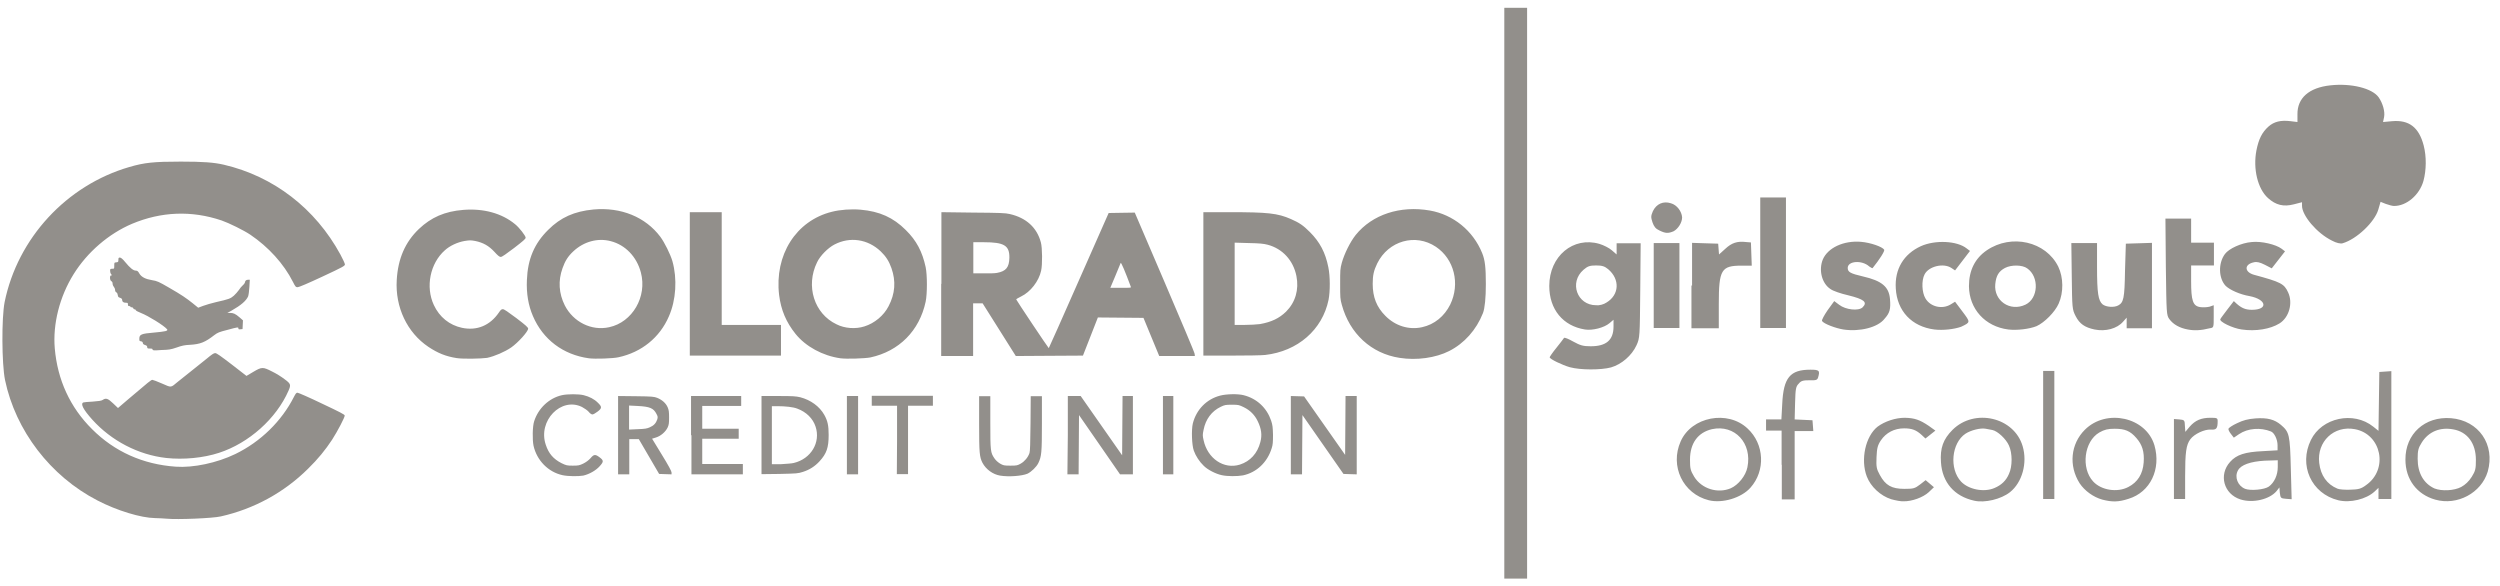 <svg width="162" height="38" viewBox="0 0 162 38" fill="none" xmlns="http://www.w3.org/2000/svg">
<g clip-path="url(#clip0_495_551)">
<path d="M97.479 0.507H98.956V37.493H97.479V0.507Z" fill="#928F8B"/>
<path d="M110.734 32.417C109.055 32 108.195 30.201 108.907 28.603C109.606 27.005 111.956 26.548 113.245 27.77C114.333 28.777 114.413 30.496 113.433 31.598C112.842 32.269 111.607 32.632 110.734 32.417ZM112.157 31.638C112.641 31.423 113.124 30.832 113.232 30.281C113.554 28.724 112.412 27.488 110.935 27.81C110.022 28.025 109.512 28.724 109.512 29.785C109.512 30.349 109.538 30.483 109.78 30.886C110.264 31.678 111.311 32 112.157 31.638ZM122.552 32.35C121.867 32.135 121.222 31.544 120.967 30.872C120.551 29.771 120.887 28.267 121.666 27.649C122.136 27.3 122.834 27.072 123.425 27.072C124.07 27.085 124.405 27.206 124.983 27.595L125.413 27.904L125.09 28.16L124.768 28.415L124.54 28.2C124.177 27.864 123.895 27.757 123.385 27.757C122.753 27.757 122.216 28.039 121.881 28.535C121.666 28.858 121.625 29.046 121.599 29.623C121.572 30.255 121.599 30.389 121.813 30.778C122.176 31.45 122.579 31.678 123.398 31.678C124.002 31.678 124.083 31.651 124.419 31.396L124.781 31.114L125.05 31.342L125.319 31.571L124.983 31.893C124.62 32.229 123.895 32.497 123.344 32.484C123.197 32.497 122.834 32.43 122.552 32.35ZM127.924 32.444C126.648 32.162 125.856 31.262 125.775 29.959C125.708 29.032 125.923 28.455 126.527 27.851C127.951 26.44 130.516 27.031 131.067 28.912C131.389 29.999 131.04 31.262 130.247 31.893C129.67 32.35 128.609 32.605 127.924 32.444ZM129.24 31.624C129.683 31.436 129.992 31.154 130.18 30.711C130.409 30.228 130.409 29.368 130.18 28.871C129.992 28.442 129.442 27.931 129.106 27.864C128.972 27.837 128.784 27.797 128.676 27.783C128.34 27.716 127.709 27.877 127.36 28.106C126.46 28.71 126.299 30.375 127.078 31.208C127.561 31.718 128.555 31.92 129.24 31.624ZM136.237 32.377C135.646 32.215 135.082 31.799 134.76 31.316C134.035 30.174 134.182 28.764 135.096 27.851C136.492 26.454 139.071 27.031 139.608 28.858C140.051 30.402 139.34 31.893 137.929 32.323C137.271 32.538 136.868 32.538 136.237 32.377ZM137.916 31.557C138.52 31.248 138.856 30.711 138.91 29.973C138.963 29.274 138.816 28.817 138.44 28.388C138.037 27.918 137.688 27.783 137.03 27.783C136.586 27.783 136.371 27.837 136.036 28.025C135.042 28.603 134.84 30.335 135.633 31.195C136.157 31.772 137.204 31.933 137.916 31.557ZM145.182 32.363C144.094 32.014 143.758 30.765 144.51 29.932C144.926 29.462 145.477 29.288 146.645 29.234L147.586 29.18V28.858C147.586 28.468 147.371 28.039 147.156 27.958C146.484 27.689 145.665 27.743 145.088 28.133L144.752 28.361L144.564 28.119C144.456 27.985 144.389 27.837 144.403 27.783C144.416 27.73 144.671 27.555 144.967 27.421C145.356 27.233 145.652 27.152 146.162 27.112C146.927 27.058 147.384 27.179 147.8 27.528C148.351 27.998 148.391 28.16 148.445 30.349L148.499 32.35L148.136 32.323C147.787 32.296 147.774 32.269 147.733 31.933L147.706 31.584L147.518 31.826C147.062 32.363 145.987 32.618 145.182 32.363ZM147.021 31.53C147.371 31.275 147.599 30.792 147.599 30.268V29.825L146.753 29.852C145.84 29.905 145.208 30.12 145.02 30.483C144.779 30.913 145.007 31.49 145.49 31.678C145.84 31.812 146.739 31.732 147.021 31.53ZM151.521 32.417C149.775 31.987 148.942 30.147 149.748 28.509C150.446 27.072 152.501 26.615 153.79 27.649L154.126 27.918L154.153 26.011L154.18 24.104L154.569 24.077L154.959 24.05V28.2V32.336H154.542H154.126V31.974V31.611L153.871 31.853C153.334 32.35 152.286 32.605 151.521 32.417ZM153.32 31.436C154.784 30.416 154.327 28.133 152.595 27.81C151.238 27.555 150.124 28.616 150.285 29.999C150.379 30.805 150.782 31.383 151.467 31.665C151.574 31.718 151.964 31.745 152.299 31.732C152.823 31.718 152.998 31.678 153.32 31.436ZM157.806 32.377C156.61 32.041 155.872 31.06 155.872 29.785C155.858 28.119 157.134 26.964 158.826 27.099C160.626 27.246 161.7 28.817 161.204 30.563C160.787 31.947 159.229 32.779 157.806 32.377ZM159.484 31.557C159.753 31.41 159.981 31.195 160.169 30.899C160.411 30.51 160.438 30.375 160.438 29.798C160.438 28.724 159.887 27.985 158.974 27.824C158.115 27.663 157.376 27.971 156.933 28.67C156.704 29.032 156.664 29.194 156.664 29.731C156.664 30.657 157.054 31.329 157.752 31.651C158.222 31.839 159.028 31.799 159.484 31.557ZM115.448 30.12V27.904H114.937H114.44V27.542V27.179H114.937H115.434L115.488 26.185C115.568 24.466 115.998 23.956 117.314 23.956C117.892 23.956 117.946 24.01 117.811 24.466C117.758 24.627 117.677 24.654 117.261 24.641C116.858 24.641 116.71 24.668 116.562 24.856C116.374 25.044 116.347 25.165 116.321 26.118L116.294 27.179L116.871 27.206L117.449 27.233L117.476 27.582L117.502 27.931H116.898H116.294V30.147V32.363H115.877H115.461V30.12H115.448ZM132.396 28.186V24.037H132.759H133.121V28.186V32.336H132.759H132.396V28.186ZM140.871 29.731V27.152L141.22 27.179C141.555 27.206 141.569 27.233 141.582 27.595L141.609 27.985L141.891 27.649C142.254 27.233 142.643 27.072 143.234 27.072C143.651 27.072 143.704 27.085 143.704 27.287C143.704 27.77 143.624 27.864 143.261 27.837C142.858 27.81 142.187 28.119 141.931 28.468C141.663 28.831 141.596 29.314 141.596 30.872V32.336H141.233H140.871V29.731ZM101.722 23.795C101.252 23.66 100.419 23.271 100.419 23.15C100.419 23.123 100.607 22.841 100.849 22.546C101.091 22.237 101.319 21.955 101.346 21.901C101.373 21.847 101.655 21.968 101.937 22.129C102.407 22.385 102.582 22.438 103.079 22.438C104.086 22.438 104.556 22.035 104.556 21.163V20.719L104.287 20.948C103.952 21.23 103.199 21.431 102.703 21.351C101.279 21.122 100.393 20.048 100.393 18.53C100.393 16.596 101.95 15.307 103.643 15.804C103.911 15.884 104.287 16.073 104.448 16.22L104.757 16.489V16.126V15.764H105.536H106.315L106.288 18.826C106.261 21.82 106.261 21.901 106.047 22.371C105.738 23.043 105.08 23.607 104.395 23.808C103.75 23.983 102.407 23.983 101.722 23.795ZM104.099 19.605C104.932 19.108 104.986 18.1 104.207 17.442C103.978 17.254 103.817 17.201 103.428 17.201C103.011 17.201 102.877 17.254 102.609 17.483C101.668 18.302 102.192 19.779 103.428 19.779C103.629 19.806 103.925 19.725 104.099 19.605ZM119.45 21.351C118.953 21.27 118.187 20.988 118.066 20.8C118.04 20.733 118.201 20.437 118.429 20.102L118.859 19.511L119.181 19.752C119.597 20.075 120.444 20.169 120.699 19.913C121.034 19.578 120.793 19.39 119.759 19.134C119.289 19.027 118.778 18.852 118.617 18.732C118.053 18.369 117.838 17.496 118.12 16.811C118.442 16.059 119.463 15.576 120.591 15.67C121.222 15.723 121.975 15.992 122.095 16.18C122.149 16.261 121.787 16.825 121.343 17.375C121.33 17.389 121.236 17.348 121.128 17.268C120.658 16.838 119.732 16.905 119.732 17.362C119.732 17.63 119.906 17.724 120.712 17.912C121.948 18.194 122.404 18.584 122.471 19.376C122.525 20.034 122.458 20.276 122.122 20.652C121.693 21.216 120.511 21.512 119.45 21.351ZM125.345 21.351C123.882 21.163 122.928 20.155 122.847 18.691C122.767 17.442 123.358 16.462 124.473 15.952C125.399 15.535 126.823 15.602 127.441 16.099L127.655 16.261L127.172 16.892L126.688 17.523L126.447 17.362C125.936 17.026 124.983 17.254 124.714 17.778C124.499 18.181 124.54 18.96 124.768 19.336C125.09 19.887 125.856 20.061 126.406 19.725L126.688 19.551L127.172 20.195C127.696 20.894 127.696 20.88 127.078 21.176C126.621 21.337 125.91 21.418 125.345 21.351ZM130.14 21.351C128.636 21.163 127.602 20.021 127.588 18.544C127.588 17.523 127.978 16.744 128.743 16.22C130.341 15.132 132.571 15.643 133.377 17.281C133.712 17.98 133.726 18.947 133.403 19.672C133.162 20.222 132.477 20.907 131.966 21.136C131.496 21.324 130.691 21.418 130.14 21.351ZM131.255 19.739C132.087 19.336 132.154 17.939 131.362 17.389C131.053 17.16 130.341 17.147 129.925 17.362C129.522 17.577 129.348 17.859 129.294 18.409C129.186 19.484 130.247 20.222 131.255 19.739ZM135.727 21.351C135.096 21.216 134.76 20.988 134.505 20.491C134.276 20.048 134.276 19.967 134.25 17.899L134.223 15.75H135.055H135.888V17.295C135.888 19.014 135.969 19.484 136.251 19.725C136.479 19.9 136.989 19.94 137.258 19.793C137.607 19.605 137.674 19.349 137.701 17.536L137.755 15.79L138.601 15.764L139.447 15.737V18.503V21.27H138.614H137.808V20.921V20.585L137.58 20.84C137.191 21.297 136.439 21.498 135.727 21.351ZM141.77 21.351C141.247 21.256 140.83 21.028 140.575 20.679C140.387 20.424 140.387 20.316 140.347 17.295L140.32 14.165H141.153H141.985V14.944V15.723H142.724H143.463V16.462V17.201H142.724H141.985V18.208C141.985 19.47 142.093 19.833 142.576 19.9C142.751 19.927 143.019 19.913 143.18 19.873L143.449 19.779V20.504C143.449 21.23 143.449 21.23 143.194 21.27C142.616 21.418 142.187 21.431 141.77 21.351ZM145.262 21.351C144.671 21.27 143.785 20.84 143.879 20.679C143.906 20.612 144.121 20.343 144.349 20.034L144.752 19.511L144.94 19.685C145.262 19.967 145.517 20.075 145.92 20.075C146.995 20.075 146.887 19.403 145.772 19.188C145.141 19.081 144.497 18.785 144.228 18.53C143.758 18.033 143.731 17.066 144.174 16.462C144.429 16.113 145.235 15.737 145.92 15.683C146.551 15.616 147.478 15.844 147.841 16.113L148.069 16.287L147.639 16.838L147.209 17.389L146.766 17.16C146.444 16.999 146.243 16.945 146.041 16.999C145.41 17.134 145.437 17.63 146.055 17.805C147.787 18.275 148.015 18.382 148.27 18.947C148.593 19.631 148.338 20.572 147.706 20.961C147.115 21.324 146.175 21.485 145.262 21.351ZM107.161 18.503V15.75H107.994H108.827V18.503V21.256H107.994H107.161V18.503ZM109.646 18.503V15.737L110.492 15.764L111.338 15.79L111.365 16.14L111.392 16.489L111.795 16.126C112.211 15.737 112.574 15.616 113.138 15.683L113.46 15.71L113.487 16.462L113.514 17.214H112.856C111.539 17.214 111.378 17.469 111.378 19.699V21.27H110.492H109.606V18.503H109.646ZM114.064 17.026V12.796H114.897H115.73V17.026V21.256H114.897H114.064V17.026ZM151.104 15.589C150.124 15.105 149.17 13.964 149.17 13.333V13.104L148.646 13.239C147.975 13.413 147.478 13.293 146.968 12.836C146.296 12.232 145.987 10.942 146.216 9.747C146.363 9.008 146.578 8.579 146.995 8.203C147.357 7.88 147.8 7.773 148.432 7.853L148.875 7.907V7.41C148.861 6.349 149.627 5.678 151.01 5.53C152.353 5.382 153.723 5.718 154.139 6.309C154.408 6.698 154.556 7.236 154.489 7.585L154.421 7.907L155.012 7.853C156.1 7.759 156.745 8.243 157.054 9.425C157.242 10.15 157.228 11.023 157.04 11.721C156.785 12.634 155.939 13.36 155.12 13.346C155.026 13.346 154.784 13.279 154.596 13.212L154.26 13.078L154.112 13.588C153.871 14.394 152.716 15.495 151.803 15.764C151.668 15.804 151.4 15.75 151.104 15.589ZM107.524 14.931C107.282 14.823 107.175 14.676 107.081 14.407C106.973 14.071 106.973 14.004 107.108 13.682C107.336 13.212 107.779 13.011 108.276 13.172C108.665 13.279 108.974 13.695 109.001 14.085C109.001 14.421 108.746 14.823 108.451 14.985C108.101 15.132 107.927 15.132 107.524 14.931Z" fill="#928F8B"/>
<path d="M10.815 33.612C10.614 33.599 10.264 33.572 10.036 33.572C9.136 33.558 7.578 33.088 6.316 32.43C3.267 30.859 1.011 27.904 0.326 24.627C0.111 23.566 0.098 20.612 0.299 19.578C1.145 15.428 4.315 12.003 8.384 10.821C9.351 10.539 9.955 10.472 11.715 10.472C13.179 10.472 13.864 10.526 14.508 10.674C17.731 11.426 20.431 13.507 22.056 16.489C22.217 16.784 22.351 17.08 22.351 17.133C22.351 17.227 22.244 17.295 20.887 17.926C20.001 18.342 19.37 18.611 19.289 18.611C19.168 18.611 19.142 18.584 18.98 18.262C18.39 17.093 17.396 16.005 16.227 15.213C15.811 14.931 14.831 14.447 14.361 14.286C12.413 13.628 10.452 13.709 8.559 14.501C7.041 15.146 5.658 16.341 4.771 17.765C3.858 19.229 3.415 21.001 3.549 22.573C3.724 24.614 4.543 26.4 5.967 27.81C7.417 29.261 9.257 30.093 11.393 30.241C12.521 30.322 14.052 29.999 15.247 29.422C16.885 28.63 18.255 27.287 19.048 25.715C19.155 25.514 19.195 25.447 19.276 25.447C19.33 25.447 20.041 25.756 20.847 26.145C22.043 26.709 22.325 26.857 22.338 26.924C22.351 27.031 21.881 27.931 21.519 28.495C21.076 29.167 20.605 29.744 19.961 30.375C18.403 31.92 16.456 32.981 14.307 33.464C13.796 33.585 11.5 33.679 10.815 33.612ZM36.453 30.792C35.526 30.59 34.788 29.838 34.573 28.885C34.492 28.495 34.505 27.622 34.613 27.3C34.882 26.454 35.58 25.796 36.413 25.608C36.775 25.527 37.5 25.527 37.823 25.608C38.199 25.702 38.508 25.863 38.736 26.091C39.018 26.36 39.018 26.454 38.709 26.682C38.588 26.776 38.441 26.857 38.387 26.857C38.333 26.857 38.226 26.79 38.145 26.682C38.064 26.588 37.863 26.454 37.715 26.373C36.359 25.702 34.841 27.273 35.365 28.817C35.553 29.395 35.862 29.744 36.386 30.013C36.695 30.16 36.735 30.174 37.111 30.174C37.487 30.174 37.541 30.16 37.796 30.04C37.984 29.946 38.145 29.825 38.266 29.691C38.481 29.435 38.575 29.422 38.857 29.637C39.125 29.838 39.125 29.919 38.857 30.214C38.615 30.483 38.199 30.725 37.796 30.819C37.474 30.872 36.829 30.872 36.453 30.792ZM64.803 30.819C64.334 30.738 63.89 30.416 63.662 29.986C63.474 29.61 63.447 29.368 63.447 27.461V25.675H63.81H64.172V27.367C64.172 29.247 64.186 29.328 64.441 29.704C64.535 29.838 64.656 29.946 64.803 30.04C65.018 30.16 65.059 30.174 65.475 30.174C65.891 30.174 65.932 30.16 66.147 30.04C66.388 29.905 66.617 29.637 66.711 29.355C66.751 29.247 66.764 28.697 66.778 27.434L66.791 25.675H67.154H67.516V27.434C67.516 29.341 67.49 29.57 67.288 29.999C67.167 30.255 66.831 30.577 66.576 30.698C66.214 30.845 65.381 30.913 64.803 30.819ZM79.174 30.792C78.784 30.711 78.26 30.442 78.005 30.187C77.723 29.919 77.481 29.543 77.361 29.207C77.226 28.844 77.199 27.851 77.293 27.448C77.522 26.534 78.193 25.863 79.066 25.635C79.483 25.527 80.221 25.514 80.584 25.608C81.443 25.823 82.088 26.427 82.37 27.26C82.464 27.555 82.477 27.663 82.491 28.186C82.491 28.643 82.477 28.831 82.41 29.032C82.128 29.959 81.43 30.617 80.543 30.805C80.167 30.872 79.536 30.872 79.174 30.792ZM80.342 30.107C81.013 29.892 81.484 29.382 81.672 28.643C81.792 28.186 81.739 27.783 81.497 27.287C81.309 26.897 81.013 26.588 80.597 26.387C80.288 26.239 80.261 26.226 79.832 26.226C79.415 26.226 79.362 26.239 79.106 26.36C78.516 26.642 78.126 27.166 77.992 27.851C77.925 28.173 77.925 28.227 77.992 28.522C78.247 29.717 79.308 30.429 80.342 30.107ZM40.052 28.2V25.662L41.207 25.675C42.281 25.688 42.375 25.702 42.59 25.782C42.913 25.917 43.141 26.118 43.262 26.387C43.342 26.575 43.356 26.682 43.356 27.058C43.356 27.434 43.342 27.528 43.262 27.703C43.127 27.985 42.819 28.253 42.51 28.348L42.255 28.428L42.886 29.462C43.316 30.16 43.517 30.537 43.517 30.617V30.738L43.114 30.725L42.711 30.711L42.053 29.583L41.395 28.455H41.086H40.777V29.596V30.738H40.415H40.052V28.2ZM42.107 27.689C42.362 27.582 42.51 27.421 42.59 27.179C42.631 27.031 42.631 26.991 42.537 26.817C42.349 26.454 42.12 26.346 41.301 26.306L40.764 26.279V27.058V27.837L41.328 27.81C41.785 27.797 41.932 27.77 42.107 27.689ZM44.779 28.2V25.662H46.404H48.029V25.984V26.306H46.767H45.505V27.045V27.783H46.687H47.868V28.106V28.428H46.687H45.505V29.247V30.067H46.821H48.137V30.402V30.738H46.472H44.806V28.2H44.779ZM49.346 28.2V25.662H50.433C51.387 25.662 51.562 25.675 51.857 25.742C52.529 25.917 53.106 26.333 53.415 26.884C53.63 27.273 53.697 27.569 53.697 28.186C53.697 29.006 53.563 29.395 53.106 29.892C52.81 30.214 52.461 30.442 52.032 30.577C51.696 30.684 51.656 30.684 50.514 30.711L49.346 30.725V28.2ZM51.441 29.999C52.555 29.731 53.187 28.67 52.851 27.649C52.676 27.112 52.246 26.696 51.669 26.481C51.4 26.373 50.89 26.32 50.366 26.32H50.017V28.2V30.08H50.595C50.957 30.053 51.279 30.04 51.441 29.999ZM54.879 28.2V25.662H55.241H55.604V28.2V30.738H55.241H54.879V28.2ZM58.129 28.522V26.293H57.31H56.49V25.97V25.648H58.478H60.452V25.97V26.293H59.646H58.841V28.509V30.725H58.478H58.115L58.129 28.522ZM69.195 28.2V25.662H69.611H70.028L71.371 27.582L72.714 29.502L72.727 27.582L72.741 25.662H73.076H73.412V28.2V30.738H72.996H72.579L71.25 28.817L69.92 26.897L69.907 28.817L69.894 30.738H69.531H69.168L69.195 28.2ZM75.359 28.2V25.662H75.695H76.031V28.2V30.738H75.695H75.359V28.2ZM83.646 28.2V25.662L84.076 25.675L84.505 25.688L85.835 27.582L87.164 29.476L87.178 27.569L87.191 25.662H87.554H87.916V28.2V30.738L87.487 30.725L87.057 30.711L85.727 28.804L84.398 26.897L84.384 28.817L84.371 30.738H84.008H83.646V28.2ZM10.775 29.677C8.962 29.476 7.216 28.562 5.98 27.192C5.389 26.534 5.201 26.158 5.403 26.078C5.443 26.064 5.712 26.038 6.007 26.024C6.397 25.997 6.571 25.97 6.652 25.917C6.867 25.769 7.001 25.823 7.337 26.145L7.646 26.44L8.304 25.876C9.66 24.721 9.794 24.614 9.875 24.614C9.915 24.614 10.197 24.721 10.506 24.856C11.124 25.124 11.043 25.138 11.527 24.735C11.688 24.601 12.077 24.292 12.386 24.05C12.695 23.808 13.152 23.445 13.393 23.244C13.716 22.976 13.85 22.881 13.944 22.881C14.038 22.881 14.28 23.056 15.019 23.62L15.972 24.359L16.402 24.104C16.966 23.768 17.033 23.768 17.637 24.077C17.893 24.198 18.255 24.426 18.443 24.574C18.846 24.869 18.86 24.936 18.698 25.312C17.906 27.125 16.133 28.71 14.199 29.341C13.179 29.677 11.889 29.798 10.775 29.677ZM29.59 23.204C28.892 23.096 28.368 22.881 27.764 22.479C26.38 21.552 25.601 19.9 25.709 18.141C25.789 16.757 26.259 15.683 27.146 14.837C27.938 14.085 28.825 13.695 30.02 13.601C31.323 13.494 32.518 13.816 33.377 14.528C33.646 14.743 34.062 15.28 34.062 15.401C34.062 15.482 33.901 15.616 33.31 16.073C32.813 16.448 32.531 16.65 32.451 16.65C32.37 16.65 32.263 16.569 32.034 16.314C31.672 15.925 31.309 15.723 30.799 15.616C30.503 15.562 30.436 15.562 30.1 15.616C29.644 15.696 29.147 15.925 28.825 16.22C27.871 17.066 27.562 18.584 28.113 19.766C28.475 20.545 29.12 21.068 29.939 21.243C30.906 21.445 31.752 21.095 32.33 20.249C32.437 20.088 32.491 20.034 32.585 20.034C32.666 20.034 32.921 20.209 33.458 20.612C34.076 21.082 34.223 21.216 34.223 21.297C34.223 21.485 33.565 22.21 33.122 22.519C32.706 22.801 32.061 23.083 31.564 23.19C31.175 23.244 30.02 23.271 29.59 23.204ZM38.158 23.217C36.493 22.989 35.177 21.995 34.532 20.477C34.237 19.793 34.103 19.014 34.143 18.141C34.197 16.784 34.626 15.777 35.526 14.891C36.332 14.085 37.218 13.695 38.454 13.575C40.24 13.413 41.825 14.058 42.792 15.347C43.06 15.71 43.436 16.462 43.571 16.919C43.893 18.06 43.812 19.443 43.342 20.504C42.752 21.874 41.57 22.828 40.079 23.15C39.73 23.231 38.548 23.271 38.158 23.217ZM39.475 21.203C40.979 20.88 41.946 19.229 41.529 17.657C41.261 16.637 40.522 15.871 39.582 15.629C38.736 15.401 37.823 15.656 37.151 16.287C36.802 16.61 36.614 16.919 36.453 17.375C36.157 18.194 36.211 19.014 36.6 19.793C37.151 20.867 38.333 21.458 39.475 21.203ZM54.462 23.217C53.307 23.056 52.206 22.452 51.548 21.633C50.944 20.88 50.608 20.088 50.487 19.121C50.178 16.529 51.575 14.3 53.912 13.722C54.436 13.588 55.161 13.534 55.765 13.588C57.001 13.695 57.887 14.098 58.693 14.904C59.391 15.589 59.767 16.314 59.982 17.308C60.09 17.818 60.09 19.041 59.982 19.551C59.579 21.431 58.263 22.761 56.396 23.163C56.034 23.231 54.852 23.271 54.462 23.217ZM56.02 21.149C56.665 20.948 57.269 20.451 57.578 19.846C58.008 19.027 58.062 18.221 57.766 17.375C57.605 16.919 57.404 16.61 57.068 16.287C56.235 15.495 55.08 15.32 54.073 15.844C53.657 16.059 53.146 16.569 52.945 16.999C52.193 18.53 52.757 20.33 54.207 21.015C54.731 21.283 55.443 21.337 56.02 21.149ZM90.697 23.19C88.857 22.908 87.46 21.619 86.95 19.752C86.842 19.363 86.842 19.282 86.842 18.396C86.842 17.496 86.842 17.429 86.95 17.026C87.111 16.448 87.487 15.683 87.849 15.226C88.924 13.897 90.737 13.306 92.657 13.642C94.175 13.91 95.451 14.944 96.042 16.395C96.23 16.851 96.283 17.335 96.283 18.409C96.283 19.296 96.216 19.981 96.095 20.29C95.666 21.377 94.887 22.25 93.906 22.747C93.033 23.19 91.798 23.365 90.697 23.19ZM92.147 21.203C92.953 21.028 93.597 20.491 93.973 19.739C94.632 18.382 94.229 16.784 93.047 15.992C91.717 15.105 89.971 15.602 89.246 17.066C89.018 17.536 88.951 17.845 88.951 18.396C88.951 19.255 89.206 19.9 89.77 20.464C90.415 21.122 91.301 21.391 92.147 21.203ZM44.699 18.396V13.749H45.733H46.767V17.402V21.055H48.688H50.608V22.049V23.043H47.653H44.699V18.396ZM61.003 18.396V13.749L63.058 13.776C64.79 13.789 65.166 13.803 65.435 13.87C66.496 14.112 67.194 14.743 67.449 15.71C67.543 16.046 67.557 17.147 67.463 17.55C67.315 18.221 66.778 18.92 66.16 19.215C65.999 19.296 65.851 19.376 65.851 19.403C65.851 19.443 67.933 22.559 67.96 22.559C67.973 22.559 68.846 20.585 69.907 18.181L71.841 13.803L72.687 13.789L73.533 13.776L75.467 18.288C76.528 20.773 77.414 22.855 77.414 22.935L77.428 23.07H76.273H75.118L74.607 21.834L74.097 20.598L72.62 20.585L71.142 20.572L70.659 21.807L70.175 23.043L68 23.056L65.824 23.07L64.75 21.364L63.675 19.658H63.367H63.058V21.364V23.07H62.023H60.989V18.396H61.003ZM73.278 18.584C72.915 17.604 72.647 16.972 72.62 17.039C72.606 17.08 72.445 17.456 72.271 17.886L71.948 18.651H72.62C73.251 18.651 73.305 18.651 73.278 18.584ZM64.602 17.684C65.193 17.577 65.394 17.322 65.408 16.704C65.421 15.911 65.072 15.696 63.756 15.696H63.071V16.704V17.711H63.716C64.078 17.724 64.468 17.711 64.602 17.684ZM77.978 18.396V13.749H79.657C82.155 13.749 82.786 13.816 83.646 14.192C84.196 14.434 84.438 14.595 84.881 15.038C85.526 15.683 85.889 16.368 86.077 17.322C86.198 17.899 86.198 18.879 86.09 19.43C85.687 21.377 84.089 22.761 81.981 23.002C81.752 23.029 80.772 23.043 79.778 23.043H77.978V18.396ZM81.645 21.001C82.397 20.867 82.894 20.625 83.337 20.195C83.941 19.591 84.183 18.772 84.008 17.886C83.807 16.878 83.109 16.113 82.142 15.858C81.873 15.79 81.631 15.764 80.906 15.75L80.006 15.723V18.396V21.055H80.638C81.013 21.055 81.416 21.028 81.645 21.001ZM9.888 22.653C9.888 22.599 9.848 22.586 9.714 22.586C9.566 22.586 9.539 22.573 9.539 22.492C9.539 22.425 9.499 22.385 9.405 22.358C9.311 22.331 9.257 22.291 9.257 22.223C9.244 22.156 9.203 22.129 9.136 22.116C9.029 22.102 9.029 22.089 9.029 21.941C9.029 21.673 9.163 21.619 9.969 21.552C10.707 21.485 10.909 21.445 10.828 21.337C10.627 21.095 9.606 20.464 9.123 20.276C8.948 20.209 8.8 20.128 8.8 20.102C8.8 20.075 8.774 20.048 8.733 20.048C8.693 20.048 8.653 20.021 8.639 19.981C8.626 19.94 8.586 19.913 8.532 19.913C8.478 19.913 8.451 19.9 8.451 19.873C8.451 19.846 8.411 19.833 8.371 19.833C8.304 19.833 8.29 19.806 8.29 19.725C8.29 19.631 8.277 19.618 8.156 19.618C7.995 19.618 7.914 19.551 7.914 19.43C7.914 19.363 7.874 19.336 7.78 19.296C7.672 19.269 7.646 19.229 7.632 19.121C7.619 19.041 7.592 18.96 7.538 18.947C7.484 18.92 7.457 18.852 7.457 18.785C7.457 18.718 7.417 18.638 7.377 18.584C7.337 18.544 7.296 18.45 7.296 18.382C7.296 18.302 7.269 18.248 7.216 18.221C7.108 18.168 7.095 17.845 7.202 17.845C7.269 17.845 7.269 17.845 7.202 17.765C7.162 17.724 7.135 17.63 7.135 17.55C7.135 17.429 7.149 17.416 7.269 17.416C7.404 17.416 7.404 17.416 7.404 17.214C7.404 17.013 7.404 17.013 7.538 16.999C7.659 16.986 7.672 16.972 7.672 16.838C7.672 16.717 7.686 16.69 7.766 16.69C7.834 16.69 7.941 16.771 8.116 16.986C8.424 17.362 8.639 17.536 8.8 17.536C8.895 17.536 8.948 17.577 9.029 17.724C9.163 17.953 9.432 18.087 9.848 18.154C10.184 18.208 10.278 18.248 10.949 18.638C11.768 19.108 12.077 19.323 12.48 19.645L12.843 19.94L13.165 19.819C13.34 19.752 13.716 19.645 13.998 19.578C14.831 19.39 14.938 19.349 15.153 19.161C15.26 19.067 15.408 18.893 15.475 18.799C15.542 18.691 15.663 18.544 15.744 18.476C15.824 18.409 15.878 18.315 15.878 18.288C15.878 18.194 15.959 18.127 16.079 18.127H16.187L16.16 18.597C16.147 18.852 16.106 19.134 16.079 19.202C15.959 19.484 15.623 19.779 15.005 20.128L14.736 20.276H14.898C15.126 20.276 15.247 20.33 15.515 20.558L15.744 20.759L15.73 21.042L15.717 21.324L15.583 21.337C15.475 21.351 15.448 21.337 15.448 21.283C15.448 21.189 15.421 21.189 14.736 21.377C14.199 21.512 14.105 21.552 13.89 21.713C13.286 22.183 12.977 22.304 12.306 22.344C11.97 22.358 11.782 22.398 11.446 22.519C11.057 22.653 10.936 22.667 10.479 22.68C9.955 22.72 9.888 22.707 9.888 22.653Z" fill="#928F8B"/>
</g>
<defs>
<clipPath id="clip0_495_551">
<rect width="161.16" height="36.986" fill="white" transform="translate(0.152 0.507)"/>
</clipPath>
</defs>
</svg>
